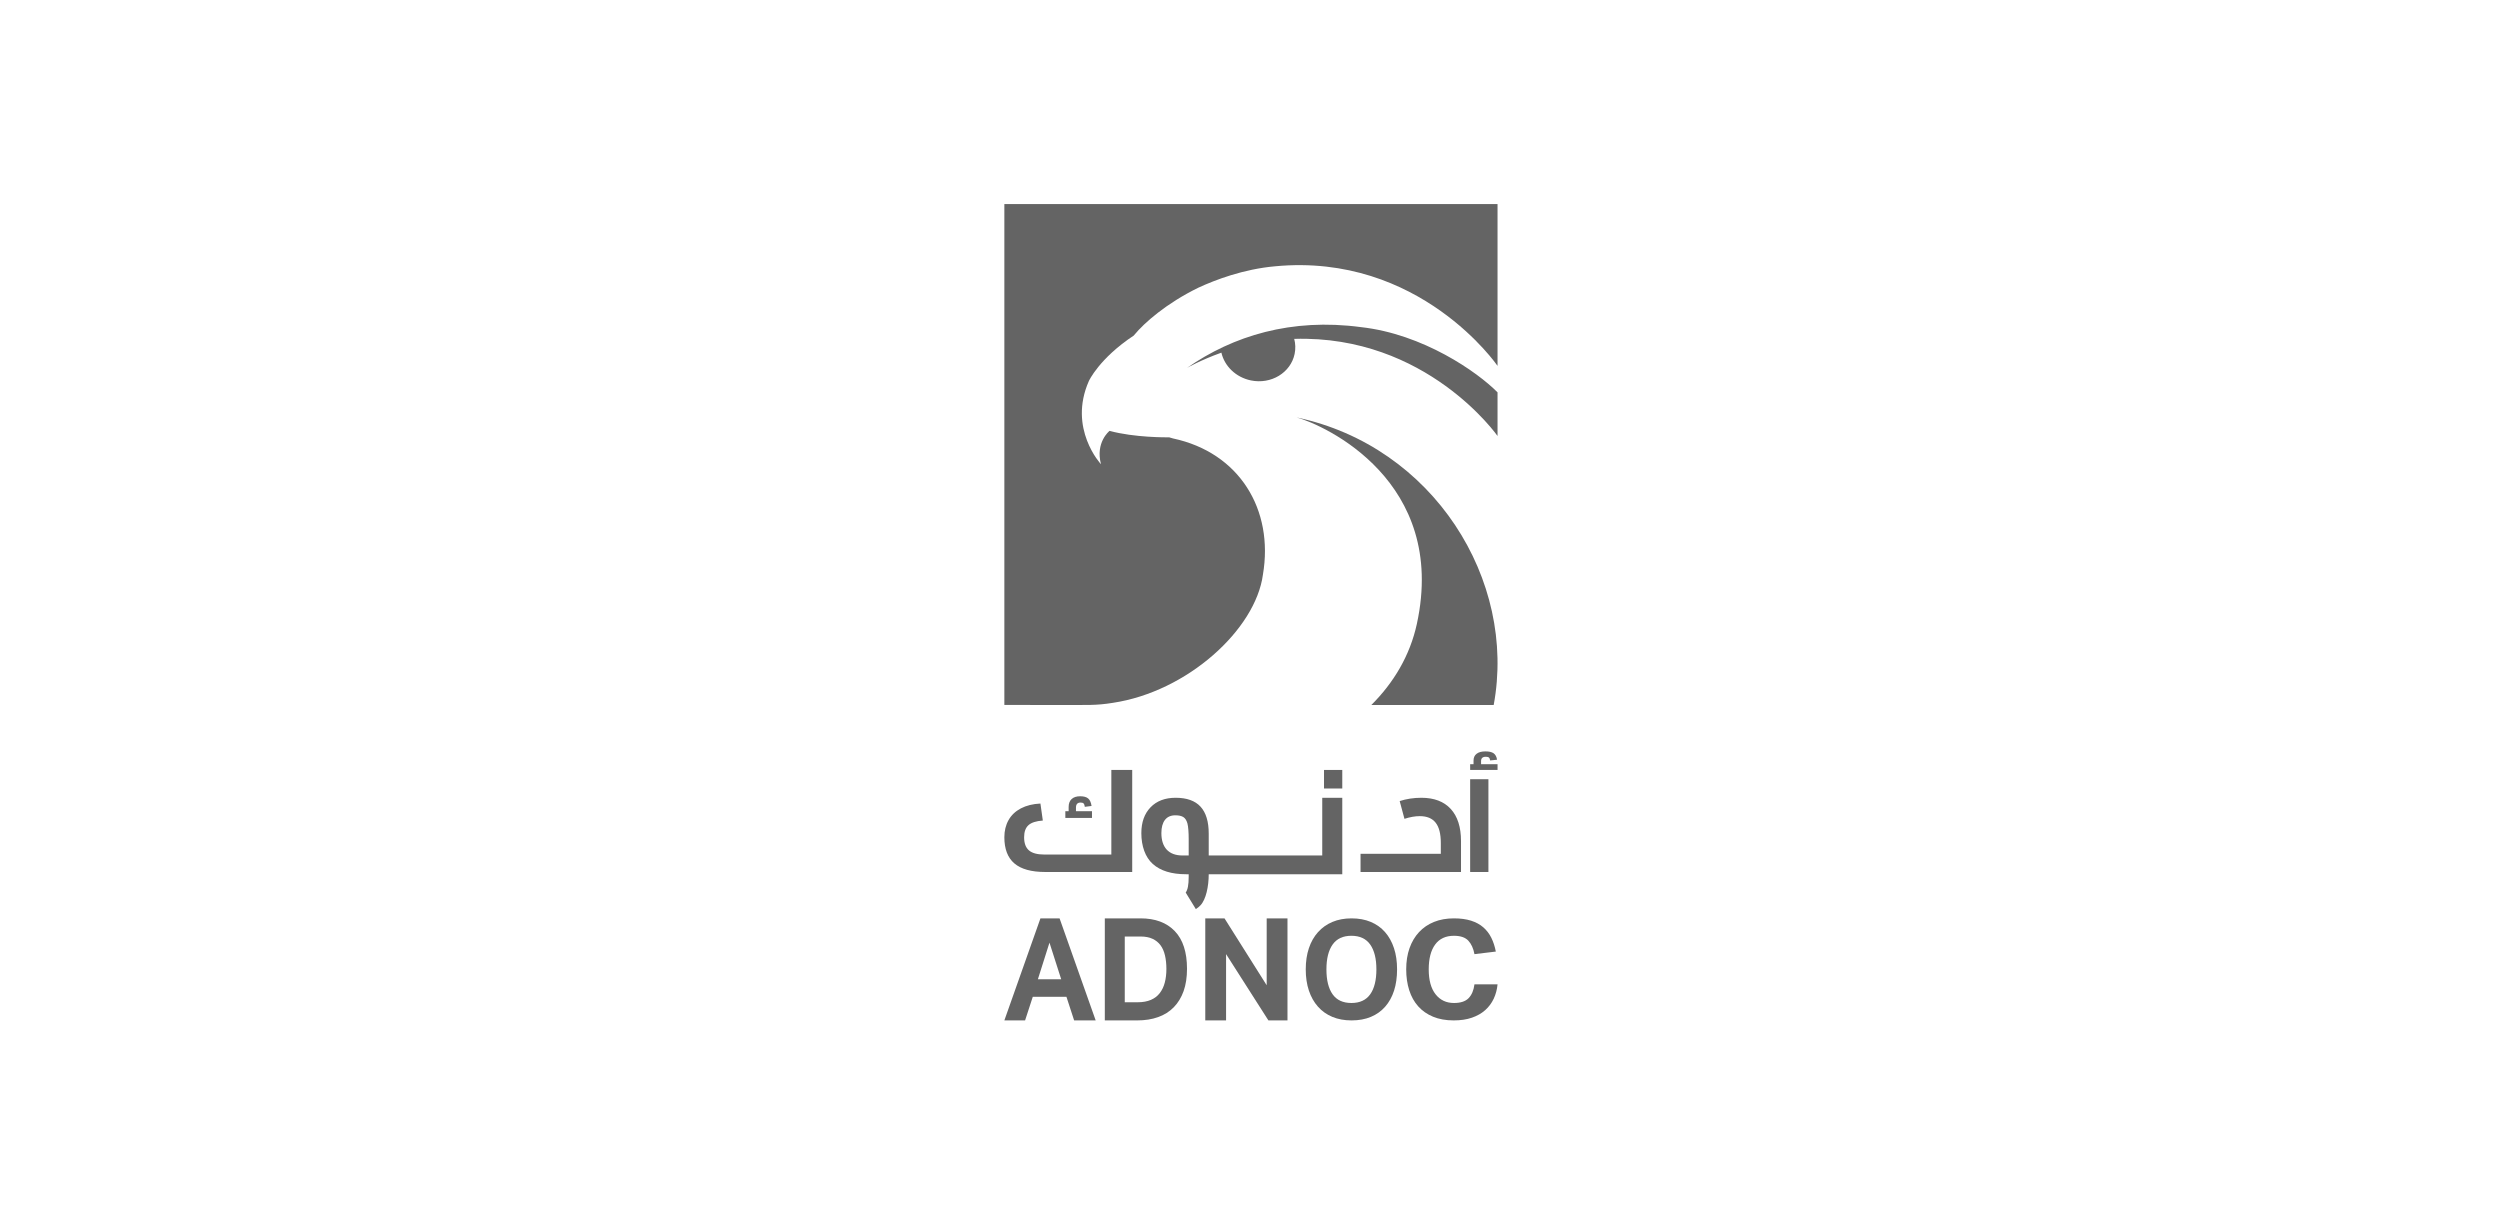 <svg width="147" height="72" viewBox="0 0 147 72" fill="none" xmlns="http://www.w3.org/2000/svg">
<g clip-path="url(#clip0_2124_2266)">
<path fill-rule="evenodd" clip-rule="evenodd" d="M80.633 41.455H87.829C89.193 34.104 84.281 26.241 76.241 24.545C77.882 24.99 85.132 28.293 83.312 36.682C82.908 38.547 81.944 40.152 80.633 41.455Z" fill="#646464"/>
<path fill-rule="evenodd" clip-rule="evenodd" d="M59.056 12V41.451L62.122 41.453C63.982 41.448 64.413 41.491 65.43 41.328C69.816 40.673 73.827 37.018 74.26 33.788C74.909 29.964 72.876 26.613 68.975 25.781C68.905 25.766 68.829 25.744 68.748 25.715C68.609 25.717 66.707 25.735 65.242 25.335C65.223 25.35 64.4 26.017 64.738 27.297C64.738 27.297 62.784 25.209 64.026 22.403C64.026 22.403 64.627 21.08 66.67 19.727C66.686 19.707 66.701 19.689 66.717 19.669C67.264 19.005 68.575 17.834 70.477 16.91C71.447 16.462 73.113 15.822 74.978 15.658C83.487 14.848 88.055 21.513 88.055 21.513V12H59.056Z" fill="#646464"/>
<path fill-rule="evenodd" clip-rule="evenodd" d="M80.017 19.234C83.677 19.64 86.867 21.868 88.055 23.07L88.055 25.636C88.055 25.636 83.895 19.689 76.1 19.926C76.174 20.209 76.186 20.509 76.124 20.81C75.893 21.918 74.74 22.616 73.549 22.368C72.658 22.182 71.998 21.521 71.818 20.736C70.591 21.175 69.796 21.633 69.796 21.632C72.503 19.746 75.935 18.689 80.017 19.234Z" fill="#646464"/>
<path fill-rule="evenodd" clip-rule="evenodd" d="M61.178 54H62.303L64.426 60H63.159L62.707 58.613H60.727L60.275 60H59.056L61.178 54ZM62.398 57.58L61.709 55.428L61.028 57.58H62.398Z" fill="#646464"/>
<path fill-rule="evenodd" clip-rule="evenodd" d="M64.963 54H67.065C67.925 54 68.596 54.249 69.076 54.748C69.556 55.247 69.796 55.986 69.796 56.966C69.796 57.465 69.729 57.902 69.596 58.278C69.462 58.653 69.269 58.969 69.017 59.227C68.765 59.485 68.458 59.678 68.096 59.806C67.734 59.936 67.324 60 66.868 60H64.963V54ZM66.891 58.933C67.196 58.933 67.455 58.886 67.671 58.794C67.886 58.702 68.06 58.569 68.194 58.395C68.328 58.221 68.427 58.016 68.489 57.777C68.552 57.539 68.584 57.272 68.584 56.975C68.584 56.684 68.556 56.419 68.501 56.181C68.446 55.943 68.358 55.742 68.238 55.58C68.117 55.417 67.961 55.291 67.769 55.202C67.578 55.112 67.343 55.067 67.065 55.067H66.136V58.933H66.891Z" fill="#646464"/>
<path fill-rule="evenodd" clip-rule="evenodd" d="M70.87 54H72.001L74.481 57.933V54H75.704V60H74.582L72.093 56.101V60H70.87V54Z" fill="#646464"/>
<path fill-rule="evenodd" clip-rule="evenodd" d="M79.471 60C79.049 60 78.673 59.931 78.341 59.792C78.01 59.654 77.728 59.453 77.496 59.192C77.264 58.931 77.087 58.616 76.963 58.248C76.84 57.88 76.778 57.464 76.778 57C76.778 56.536 76.84 56.12 76.963 55.752C77.087 55.384 77.266 55.069 77.5 54.808C77.735 54.547 78.018 54.347 78.349 54.208C78.681 54.069 79.055 54 79.471 54C79.892 54 80.269 54.069 80.6 54.208C80.932 54.347 81.212 54.547 81.441 54.808C81.67 55.069 81.845 55.384 81.966 55.752C82.088 56.12 82.148 56.536 82.148 57C82.148 57.464 82.089 57.88 81.971 58.248C81.852 58.616 81.678 58.931 81.449 59.192C81.22 59.453 80.94 59.654 80.608 59.792C80.276 59.931 79.897 60 79.471 60ZM79.463 58.976C79.958 58.976 80.326 58.806 80.569 58.464C80.811 58.123 80.932 57.635 80.932 57C80.932 56.371 80.811 55.884 80.569 55.54C80.326 55.196 79.958 55.024 79.463 55.024C78.968 55.024 78.599 55.196 78.357 55.54C78.115 55.884 77.994 56.371 77.994 57C77.994 57.635 78.115 58.123 78.357 58.464C78.599 58.806 78.968 58.976 79.463 58.976Z" fill="#646464"/>
<path fill-rule="evenodd" clip-rule="evenodd" d="M88.056 57.88C88.027 58.184 87.952 58.465 87.831 58.724C87.709 58.983 87.542 59.207 87.33 59.396C87.118 59.586 86.858 59.733 86.549 59.84C86.241 59.947 85.884 60 85.476 60C85.018 60 84.615 59.928 84.267 59.784C83.919 59.64 83.628 59.438 83.393 59.176C83.159 58.915 82.982 58.599 82.863 58.228C82.744 57.857 82.685 57.448 82.685 57C82.685 56.536 82.75 56.12 82.88 55.752C83.01 55.384 83.197 55.069 83.44 54.808C83.683 54.547 83.977 54.347 84.323 54.208C84.667 54.069 85.058 54 85.493 54C85.878 54 86.213 54.045 86.499 54.136C86.784 54.227 87.025 54.357 87.22 54.528C87.415 54.699 87.572 54.904 87.691 55.144C87.809 55.384 87.897 55.654 87.954 55.952L86.698 56.104C86.636 55.768 86.516 55.504 86.338 55.312C86.159 55.12 85.878 55.024 85.493 55.024C85.007 55.024 84.638 55.196 84.386 55.54C84.134 55.884 84.009 56.371 84.009 57C84.009 57.635 84.143 58.123 84.412 58.464C84.68 58.806 85.041 58.976 85.493 58.976C85.884 58.976 86.171 58.881 86.354 58.692C86.538 58.503 86.653 58.232 86.698 57.88H88.056Z" fill="#646464"/>
<path fill-rule="evenodd" clip-rule="evenodd" d="M65.347 50.247V45.273H66.574V51.273H61.459C60.643 51.273 60.038 51.105 59.645 50.768C59.252 50.432 59.056 49.92 59.056 49.231C59.056 48.85 59.138 48.514 59.302 48.222C59.466 47.931 59.708 47.701 60.028 47.533C60.348 47.365 60.731 47.27 61.177 47.248L61.318 48.248C60.925 48.276 60.643 48.367 60.473 48.521C60.303 48.675 60.218 48.911 60.218 49.231C60.218 49.584 60.313 49.841 60.504 50.004C60.694 50.166 60.995 50.247 61.406 50.247H65.347ZM64.209 47.7V48.095H62.642V47.7H62.836V47.45C62.836 47.249 62.894 47.093 63.012 46.984C63.129 46.875 63.297 46.82 63.514 46.82C63.725 46.82 63.882 46.864 63.984 46.95C64.087 47.037 64.153 47.184 64.183 47.391L63.787 47.442C63.775 47.347 63.751 47.281 63.716 47.244C63.681 47.208 63.622 47.19 63.54 47.19C63.358 47.19 63.267 47.288 63.267 47.484V47.7L64.209 47.7Z" fill="#646464"/>
<path fill-rule="evenodd" clip-rule="evenodd" d="M77.748 46.909V50.302H71.073V49.016C71.073 48.311 70.913 47.783 70.593 47.434C70.273 47.084 69.785 46.909 69.127 46.909C68.505 46.909 68.013 47.096 67.652 47.47C67.291 47.844 67.111 48.35 67.111 48.989C67.111 49.743 67.337 50.403 67.787 50.804C68.238 51.205 68.888 51.405 69.738 51.405H69.895V51.551C69.895 52.04 69.836 52.321 69.719 52.483L70.315 53.455C70.417 53.391 70.508 53.316 70.589 53.231C70.912 52.891 71.073 52.117 71.073 51.405H78.926V46.909H77.748ZM69.895 50.302H69.529C68.702 50.302 68.289 49.809 68.289 48.989C68.289 48.652 68.359 48.392 68.499 48.211C68.638 48.031 68.842 47.94 69.11 47.94C69.313 47.94 69.47 47.975 69.581 48.044C69.691 48.114 69.771 48.239 69.821 48.419C69.87 48.6 69.895 48.957 69.895 49.325V50.302Z" fill="#646464"/>
<path fill-rule="evenodd" clip-rule="evenodd" d="M77.852 45.273V46.364H78.926V45.273H77.852Z" fill="#646464"/>
<path fill-rule="evenodd" clip-rule="evenodd" d="M84.72 50.202V49.569C84.72 49.03 84.619 48.632 84.416 48.375C84.214 48.117 83.902 47.989 83.48 47.989C83.21 47.989 82.911 48.041 82.582 48.147L82.301 47.102C82.7 46.974 83.125 46.909 83.576 46.909C84.327 46.909 84.903 47.129 85.305 47.567C85.706 48.006 85.907 48.635 85.907 49.455V51.273H80V50.202H84.72Z" fill="#646464"/>
<path fill-rule="evenodd" clip-rule="evenodd" d="M88.056 44.935V45.273H86.445V44.935H86.644V44.721C86.644 44.548 86.704 44.415 86.825 44.322C86.945 44.228 87.117 44.182 87.341 44.182C87.558 44.182 87.719 44.219 87.825 44.293C87.93 44.368 87.998 44.493 88.028 44.671L87.621 44.714C87.609 44.632 87.585 44.576 87.549 44.545C87.513 44.514 87.452 44.498 87.368 44.498C87.18 44.498 87.087 44.582 87.087 44.75V44.935L88.056 44.935Z" fill="#646464"/>
<path fill-rule="evenodd" clip-rule="evenodd" d="M86.445 45.818V51.273H87.519V45.818H86.445Z" fill="#646464"/>
</g>
<defs>
<clipPath id="clip0_2124_2266">
<rect width="29" height="48" fill="white" transform="translate(59.056 12)"/>
</clipPath>
</defs>
</svg>
